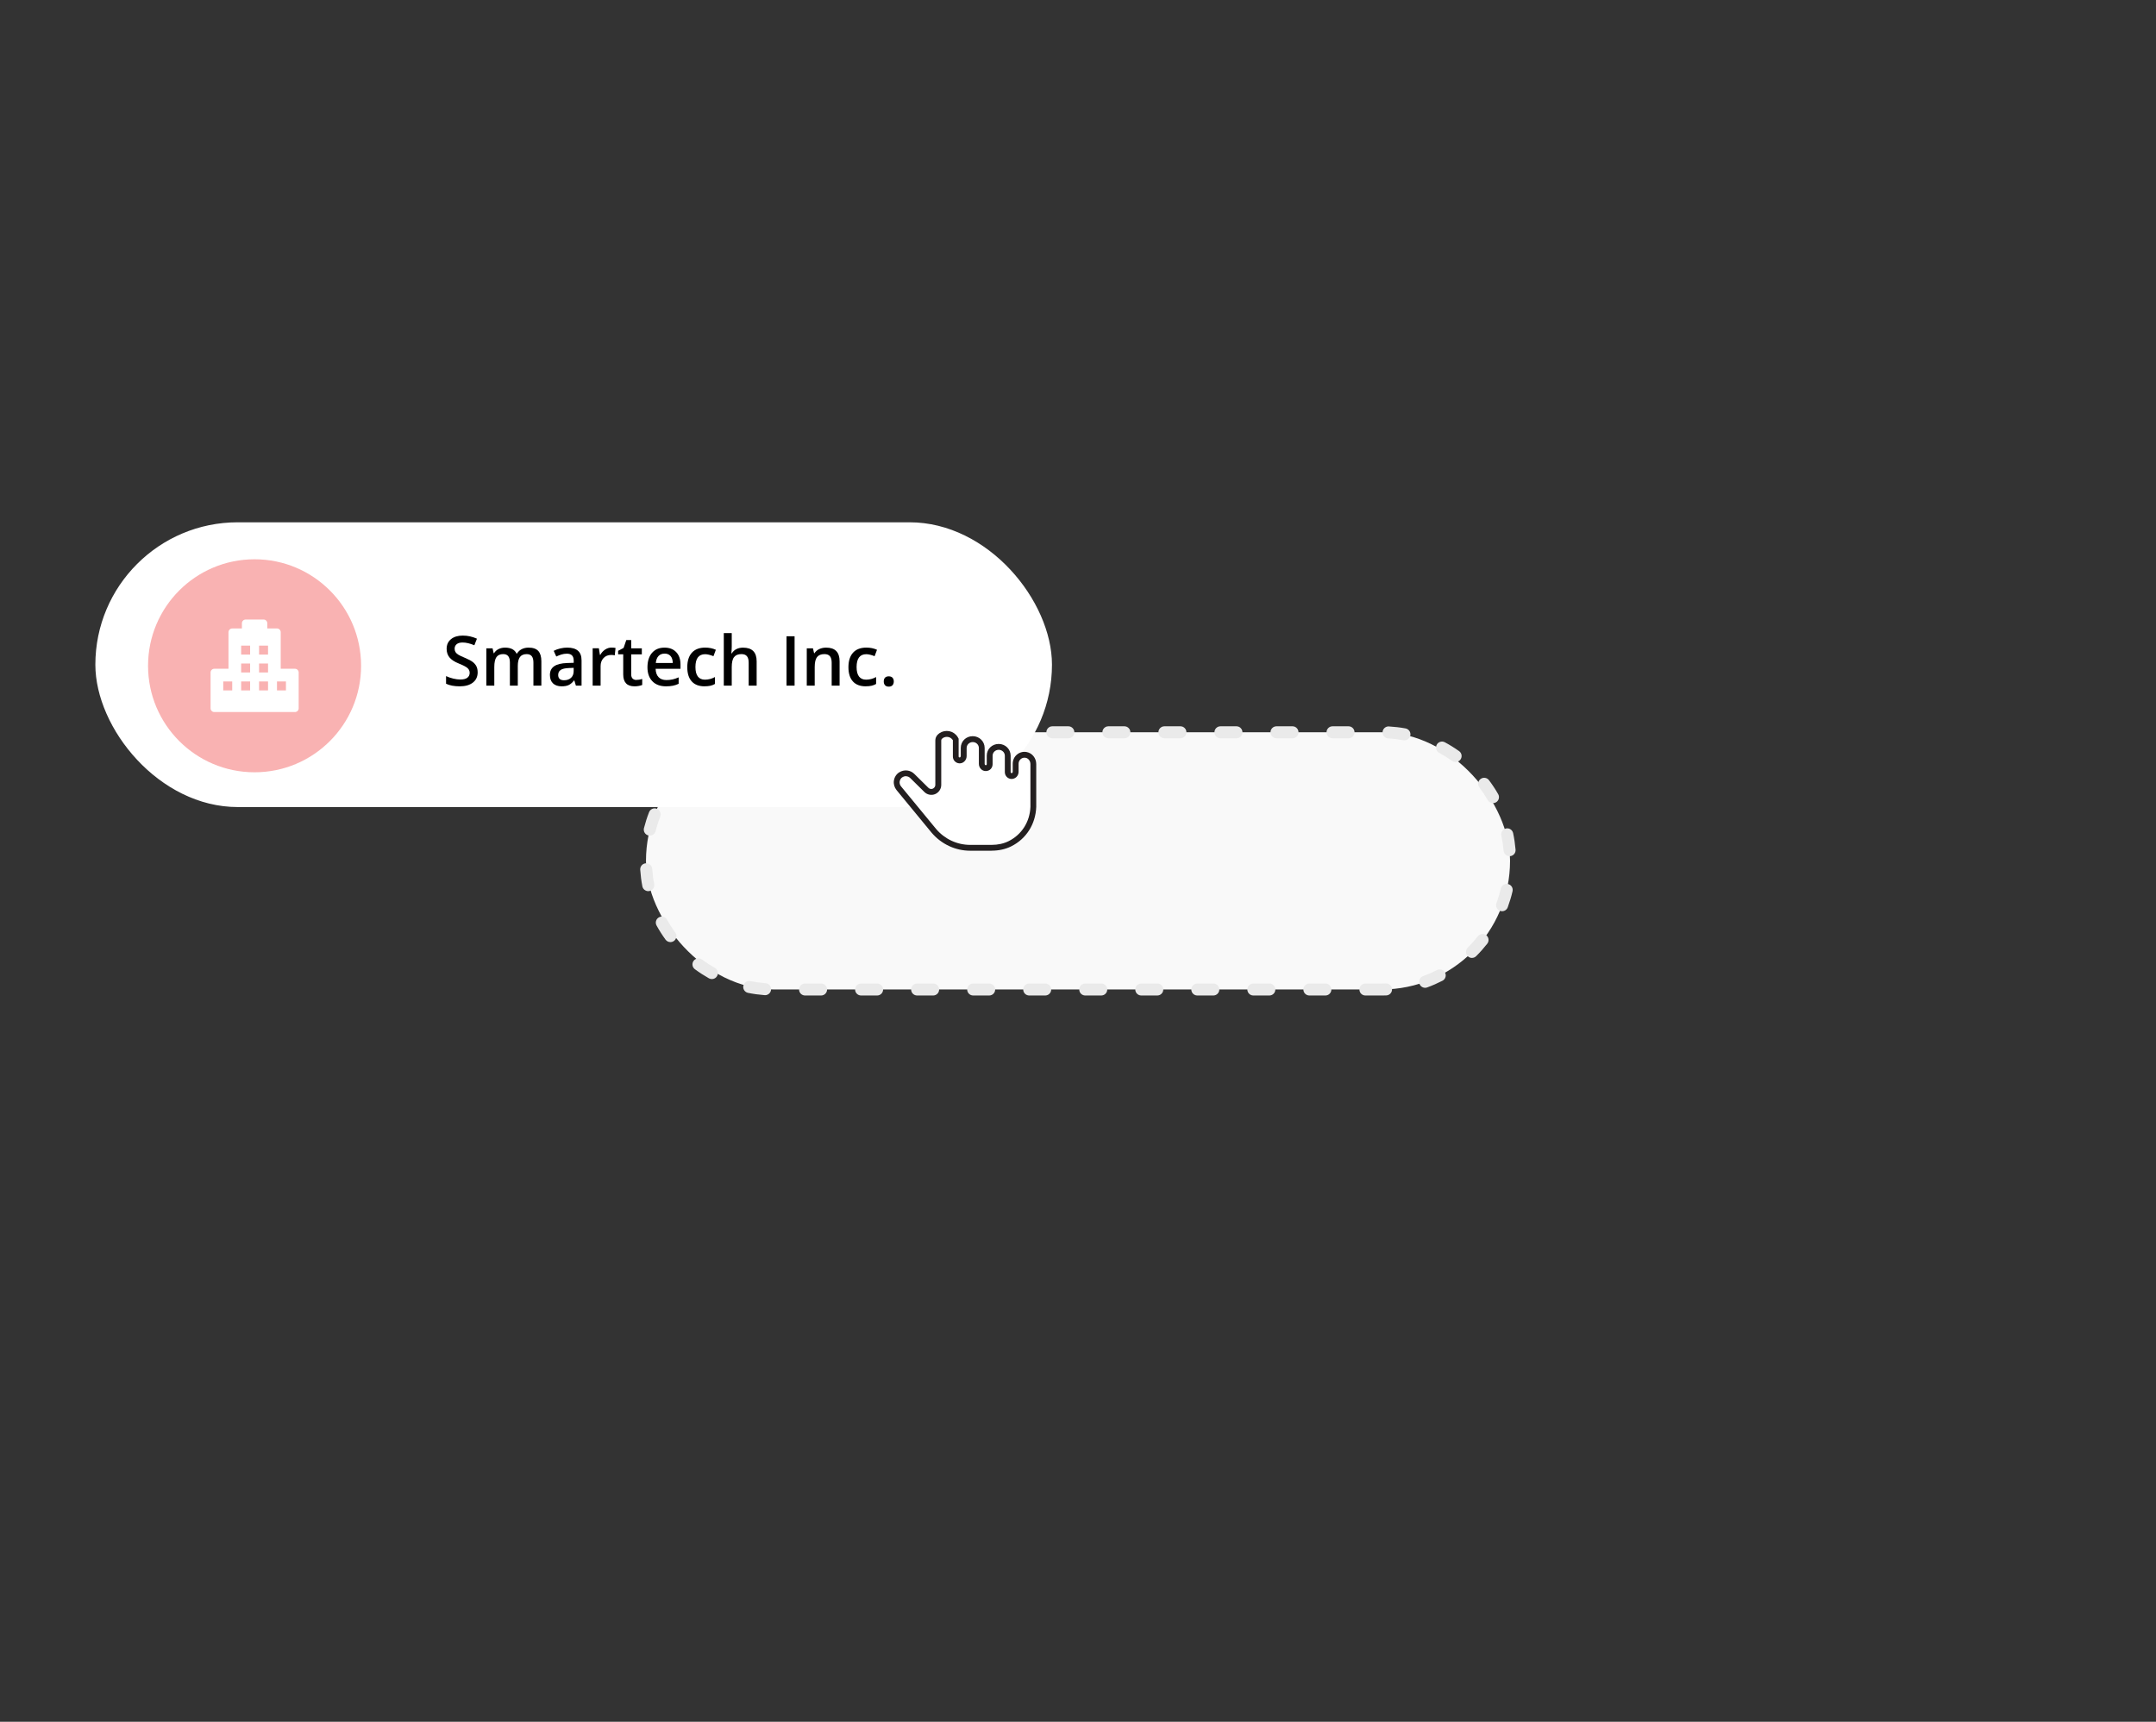 <svg id="eknOrSMWNCT1" xmlns="http://www.w3.org/2000/svg" xmlns:xlink="http://www.w3.org/1999/xlink" viewBox="0 0 819.57 654.58" shape-rendering="geometricPrecision" text-rendering="geometricPrecision">
<rect x="0" y="0" width="819.57" height="654.58" fill="#333333" stroke="none"/>
<style><![CDATA[
#eknOrSMWNCT2 {animation: eknOrSMWNCT2_s_do 6250ms linear infinite normal forwards}@keyframes eknOrSMWNCT2_s_do { 0% {stroke-dashoffset: 296.074} 30% {stroke-dashoffset: 296.074;animation-timing-function: cubic-bezier(0.42,0,0.58,1)} 50% {stroke-dashoffset: 0} 100% {stroke-dashoffset: 0}} #eknOrSMWNCT3 {animation: eknOrSMWNCT3_s_do 6250ms linear infinite normal forwards}@keyframes eknOrSMWNCT3_s_do { 0% {stroke-dashoffset: 296.074} 30% {stroke-dashoffset: 296.074;animation-timing-function: cubic-bezier(0.42,0,0.58,1)} 50% {stroke-dashoffset: 0} 100% {stroke-dashoffset: 0}} #eknOrSMWNCT4 {animation: eknOrSMWNCT4_s_do 6250ms linear infinite normal forwards}@keyframes eknOrSMWNCT4_s_do { 0% {stroke-dashoffset: 103.486} 30% {stroke-dashoffset: 103.486;animation-timing-function: cubic-bezier(0.42,0,0.58,1)} 50% {stroke-dashoffset: 0} 100% {stroke-dashoffset: 0}} #eknOrSMWNCT8_to {animation: eknOrSMWNCT8_to__to 6250ms linear infinite normal forwards}@keyframes eknOrSMWNCT8_to__to { 0% {transform: translate(217.98px,259.667px);animation-timing-function: cubic-bezier(0.42,0,0.58,1)} 30% {transform: translate(409.79px,331.996px)} 50% {transform: translate(409.785px,331.996px)} 100% {transform: translate(409.785px,331.996px)}} #eknOrSMWNCT24_to {animation: eknOrSMWNCT24_to__to 6250ms linear infinite normal forwards}@keyframes eknOrSMWNCT24_to__to { 0% {transform: translate(366.83px,300.66px);animation-timing-function: cubic-bezier(0.42,0,0.58,1)} 30% {transform: translate(558.64px,372.989px)} 32% {transform: translate(558.64px,372.989px)} 100% {transform: translate(558.64px,372.989px)}} #eknOrSMWNCT24 {animation: eknOrSMWNCT24_c_o 6250ms linear infinite normal forwards}@keyframes eknOrSMWNCT24_c_o { 0% {opacity: 1} 30% {opacity: 1;animation-timing-function: cubic-bezier(0.42,0,0.58,1)} 32% {opacity: 0} 100% {opacity: 0}} #eknOrSMWNCT27_ts {animation: eknOrSMWNCT27_ts__ts 6250ms linear infinite normal forwards}@keyframes eknOrSMWNCT27_ts__ts { 0% {transform: translate(412.88px,124.31px) scale(0,0)} 46% {transform: translate(412.88px,124.31px) scale(0,0);animation-timing-function: cubic-bezier(0.42,0,0.58,1)} 70% {transform: translate(412.88px,124.31px) scale(0.9,0.9)} 100% {transform: translate(412.88px,124.31px) scale(0.9,0.9)}} #eknOrSMWNCT32_ts {animation: eknOrSMWNCT32_ts__ts 6250ms linear infinite normal forwards}@keyframes eknOrSMWNCT32_ts__ts { 0% {transform: translate(217.92px,536.37px) scale(0,0)} 46% {transform: translate(217.92px,536.37px) scale(0,0);animation-timing-function: cubic-bezier(0.42,0,0.58,1)} 70% {transform: translate(217.92px,536.37px) scale(0.9,0.9)} 100% {transform: translate(217.92px,536.37px) scale(0.9,0.9)}} #eknOrSMWNCT37_ts {animation: eknOrSMWNCT37_ts__ts 6250ms linear infinite normal forwards}@keyframes eknOrSMWNCT37_ts__ts { 0% {transform: translate(601.02px,536.37px) scale(0,0)} 46% {transform: translate(601.02px,536.37px) scale(0,0);animation-timing-function: cubic-bezier(0.42,0,0.58,1)} 70% {transform: translate(601.02px,536.37px) scale(0.9,0.9)} 100% {transform: translate(601.02px,536.37px) scale(0.9,0.9)}}
]]></style>
<path id="eknOrSMWNCT2" d="M412.97,379.156v43.08h-194.99v58.004" transform="matrix(-1 0 0 1 825.95 0)" fill="none" stroke="#eaeaea" stroke-width="4" stroke-dashoffset="296.074" stroke-dasharray="296.074"/><path id="eknOrSMWNCT3" d="M412.97,379.156v43.08h-194.99v58.004" transform="translate(0 0)" fill="none" stroke="#eaeaea" stroke-width="4" stroke-dashoffset="296.074" stroke-dasharray="296.074"/><path id="eknOrSMWNCT4" d="M421.85,270.896v-103.486" transform="translate(-8.97 0)" fill="none" stroke="#eaeaea" stroke-width="4" stroke-dashoffset="103.486" stroke-dasharray="103.486"/><g><rect width="328.46" height="97.79" rx="48.9" ry="48.9" transform="translate(245.56 278.39)" fill="#f9f9f9"/><path d="M525.12,378.47h-6.08c-1.26,0-2.28-1.02-2.28-2.28s1.02-2.28,2.28-2.28h6.08c.56,0,1.12,0,1.68-.03c1.27-.04,2.32.94,2.36,2.2.05,1.26-.94,2.32-2.2,2.36-.61.02-1.23.03-1.85.03Zm-21.3,0h-6.08c-1.26,0-2.28-1.02-2.28-2.28s1.02-2.28,2.28-2.28h6.08c1.26,0,2.28,1.02,2.28,2.28s-1.02,2.28-2.28,2.28Zm-21.3,0h-6.08c-1.26,0-2.28-1.02-2.28-2.28s1.02-2.28,2.28-2.28h6.08c1.26,0,2.28,1.02,2.28,2.28s-1.02,2.28-2.28,2.28Zm-21.3,0h-6.08c-1.26,0-2.28-1.02-2.28-2.28s1.02-2.28,2.28-2.28h6.08c1.26,0,2.28,1.02,2.28,2.28s-1.02,2.28-2.28,2.28Zm-21.3,0h-6.08c-1.26,0-2.28-1.02-2.28-2.28s1.02-2.28,2.28-2.28h6.08c1.26,0,2.28,1.02,2.28,2.28s-1.02,2.28-2.28,2.28Zm-21.3,0h-6.08c-1.26,0-2.28-1.02-2.28-2.28s1.02-2.28,2.28-2.28h6.08c1.26,0,2.28,1.02,2.28,2.28s-1.02,2.28-2.28,2.28Zm-21.3,0h-6.08c-1.26,0-2.28-1.02-2.28-2.28s1.02-2.28,2.28-2.28h6.08c1.26,0,2.28,1.02,2.28,2.28s-1.02,2.28-2.28,2.28Zm-21.3,0h-6.08c-1.26,0-2.28-1.02-2.28-2.28s1.02-2.28,2.28-2.28h6.08c1.26,0,2.28,1.02,2.28,2.28s-1.02,2.28-2.28,2.28Zm-21.3,0h-6.09c-1.26,0-2.28-1.02-2.28-2.28s1.02-2.28,2.28-2.28h6.09c1.26,0,2.28,1.02,2.28,2.28s-1.02,2.28-2.28,2.28Zm-21.3,0h-6.09c-1.26,0-2.28-1.02-2.28-2.28s1.02-2.28,2.28-2.28h6.09c1.26,0,2.28,1.02,2.28,2.28s-1.02,2.28-2.28,2.28Zm-21.3,0h-6.09c-1.26,0-2.28-1.02-2.28-2.28s1.02-2.28,2.28-2.28h6.09c1.26,0,2.28,1.02,2.28,2.28s-1.02,2.28-2.28,2.28Zm-21.29-.13c-.06,0-.11,0-.17,0-2.12-.16-4.24-.45-6.31-.87-1.23-.25-2.03-1.45-1.78-2.69s1.45-2.04,2.69-1.78c1.88.38,3.81.64,5.74.79c1.26.09,2.2,1.19,2.11,2.44-.09,1.2-1.09,2.12-2.27,2.12Zm250.9-2.8c-.93,0-1.81-.57-2.14-1.5-.43-1.18.18-2.49,1.36-2.92c1.8-.66,3.59-1.44,5.3-2.32c1.12-.57,2.5-.13,3.07.99.58,1.12.13,2.5-.99,3.07-1.89.97-3.85,1.83-5.83,2.55-.26.09-.52.14-.78.14Zm-271.12-3.31c-.38,0-.76-.09-1.12-.29-1.84-1.04-3.64-2.2-5.34-3.46-1.01-.75-1.23-2.18-.48-3.19s2.18-1.23,3.19-.48c1.55,1.14,3.19,2.21,4.87,3.15c1.1.62,1.49,2.01.87,3.11-.42.74-1.19,1.16-1.99,1.16Zm288.94-8.04c-.59,0-1.17-.22-1.62-.67-.89-.89-.89-2.34,0-3.23c1.37-1.36,2.67-2.82,3.85-4.34.78-.99,2.21-1.17,3.2-.39s1.16,2.21.39,3.2c-1.3,1.66-2.72,3.26-4.22,4.75-.45.44-1.03.67-1.61.67Zm-304.71-6.02c-.71,0-1.4-.33-1.85-.94-1.24-1.71-2.39-3.52-3.41-5.37-.61-1.1-.21-2.49.9-3.1c1.1-.61,2.49-.21,3.1.9.93,1.69,1.98,3.33,3.11,4.89.74,1.02.51,2.45-.51,3.19-.41.29-.87.43-1.34.43Zm316.15-11.74c-.26,0-.53-.05-.79-.14-1.18-.44-1.79-1.75-1.35-2.93.67-1.81,1.23-3.68,1.67-5.55.29-1.23,1.51-1.99,2.74-1.71c1.23.29,1.99,1.51,1.71,2.74-.48,2.06-1.1,4.11-1.83,6.1-.34.92-1.21,1.49-2.14,1.49ZM246.42,338.8c-1.07,0-2.03-.76-2.24-1.85-.4-2.07-.67-4.2-.81-6.31-.08-1.26.87-2.34,2.13-2.43c1.26-.07,2.34.87,2.43,2.13.13,1.93.37,3.86.74,5.75.24,1.24-.57,2.43-1.81,2.67-.15.03-.29.04-.44.04Zm327.41-13.3c-1.17,0-2.17-.9-2.27-2.09-.16-1.92-.44-3.85-.84-5.73-.26-1.23.53-2.44,1.76-2.71c1.24-.26,2.44.53,2.71,1.76.44,2.07.75,4.19.93,6.3.1,1.26-.83,2.36-2.08,2.46-.06,0-.13,0-.19,0Zm-326.82-7.81c-.18,0-.37-.02-.56-.07-1.22-.31-1.96-1.55-1.66-2.77.52-2.05,1.17-4.09,1.94-6.07.46-1.17,1.78-1.76,2.96-1.29c1.17.46,1.75,1.78,1.29,2.96-.7,1.8-1.3,3.65-1.77,5.52-.26,1.04-1.19,1.72-2.21,1.72Zm320.52-12.35c-.79,0-1.56-.41-1.98-1.14-.96-1.67-2.03-3.3-3.19-4.84-.76-1.01-.56-2.44.45-3.2s2.44-.56,3.2.45c1.27,1.69,2.45,3.47,3.5,5.31.63,1.09.25,2.49-.84,3.12-.36.21-.75.3-1.14.3ZM256.5,298.81c-.51,0-1.02-.17-1.44-.51-.98-.79-1.13-2.23-.33-3.21c1.33-1.64,2.79-3.22,4.31-4.68.91-.87,2.35-.84,3.23.07.87.91.84,2.35-.07,3.23-1.39,1.33-2.71,2.77-3.93,4.27-.45.55-1.11.84-1.77.84Zm296.82-9.11c-.46,0-.92-.14-1.32-.42-1.57-1.12-3.23-2.15-4.92-3.06-1.11-.6-1.52-1.98-.93-3.09s1.98-1.52,3.09-.93c1.86,1,3.68,2.13,5.41,3.36c1.03.73,1.27,2.15.54,3.18-.44.63-1.15.96-1.86.96Zm-280.29-4.06c-.84,0-1.65-.47-2.05-1.28-.55-1.13-.09-2.5,1.04-3.05c1.91-.94,3.89-1.76,5.88-2.44c1.19-.41,2.49.23,2.9,1.42s-.22,2.49-1.42,2.9c-1.81.62-3.61,1.37-5.35,2.22-.32.16-.67.23-1,.23Zm260.84-4.18c-.14,0-.27-.01-.41-.04-1.89-.34-3.82-.58-5.75-.68-1.26-.07-2.22-1.15-2.15-2.41s1.17-2.24,2.41-2.15c2.12.12,4.25.37,6.32.75c1.24.23,2.06,1.42,1.83,2.66-.2,1.1-1.16,1.87-2.24,1.87Zm-240.32-.78c-1.24,0-2.26-1-2.28-2.24-.02-1.26.98-2.3,2.24-2.32.31,0,.61,0,.92,0h5.21c1.26,0,2.28,1.02,2.28,2.28s-1.02,2.28-2.28,2.28h-5.21c-.28,0-.56,0-.84,0-.01,0-.03,0-.04,0Zm219.07,0h-6.08c-1.26,0-2.28-1.02-2.28-2.28s1.02-2.28,2.28-2.28h6.08c1.26,0,2.28,1.02,2.28,2.28s-1.02,2.28-2.28,2.28Zm-21.3,0h-6.08c-1.26,0-2.28-1.02-2.28-2.28s1.02-2.28,2.28-2.28h6.08c1.26,0,2.28,1.02,2.28,2.28s-1.02,2.28-2.28,2.28Zm-21.3,0h-6.08c-1.26,0-2.28-1.02-2.28-2.28s1.02-2.28,2.28-2.28h6.08c1.26,0,2.28,1.02,2.28,2.28s-1.02,2.28-2.28,2.28Zm-21.3,0h-6.08c-1.26,0-2.28-1.02-2.28-2.28s1.02-2.28,2.28-2.28h6.08c1.26,0,2.28,1.02,2.28,2.28s-1.02,2.28-2.28,2.28Zm-21.3,0h-6.08c-1.26,0-2.28-1.02-2.28-2.28s1.02-2.28,2.28-2.28h6.08c1.26,0,2.28,1.02,2.28,2.28s-1.02,2.28-2.28,2.28Zm-21.3,0h-6.08c-1.26,0-2.28-1.02-2.28-2.28s1.02-2.28,2.28-2.28h6.08c1.26,0,2.28,1.02,2.28,2.28s-1.02,2.28-2.28,2.28Zm-21.3,0h-6.08c-1.26,0-2.28-1.02-2.28-2.28s1.02-2.28,2.28-2.28h6.08c1.26,0,2.28,1.02,2.28,2.28s-1.02,2.28-2.28,2.28Zm-21.3,0h-6.08c-1.26,0-2.28-1.02-2.28-2.28s1.02-2.28,2.28-2.28h6.08c1.26,0,2.28,1.02,2.28,2.28s-1.02,2.28-2.28,2.28Zm-21.3,0h-6.08c-1.26,0-2.28-1.02-2.28-2.28s1.02-2.28,2.28-2.28h6.08c1.26,0,2.28,1.02,2.28,2.28s-1.02,2.28-2.28,2.28Zm-21.3,0h-6.08c-1.26,0-2.28-1.02-2.28-2.28s1.02-2.28,2.28-2.28h6.08c1.26,0,2.28,1.02,2.28,2.28s-1.02,2.28-2.28,2.28Z" fill="#eaeaea"/></g><g id="eknOrSMWNCT8_to" transform="translate(217.98,259.667)"><g transform="translate(-416.19,-364.97)"><rect width="363.64" height="108.26" rx="54.13" ry="54.13" transform="translate(234.46 303.87)" fill="#fff"/><circle r="40.49" transform="translate(294.98 358.42)" fill="#f9b2b2"/><path d="M379.79,360.87c0,1.67-.6,2.98-1.81,3.93s-2.87,1.43-5,1.43-3.86-.33-5.21-.99v-2.9c.86.4,1.77.72,2.73.95s1.86.35,2.69.35c1.22,0,2.11-.23,2.69-.69s.87-1.08.87-1.86c0-.7-.27-1.3-.8-1.78-.53-.49-1.63-1.07-3.29-1.73-1.71-.69-2.92-1.49-3.62-2.38s-1.05-1.96-1.05-3.21c0-1.57.56-2.8,1.67-3.7s2.61-1.35,4.48-1.35s3.59.39,5.37,1.18l-.98,2.5c-1.67-.7-3.16-1.05-4.47-1.05-.99,0-1.75.22-2.26.65s-.77,1-.77,1.71c0,.49.1.91.31,1.25s.54.67,1.01.98s1.32.71,2.54,1.22c1.38.57,2.39,1.11,3.03,1.6.64.5,1.11,1.06,1.41,1.68s.45,1.36.45,2.21Z"/><path d="M395.07,365.97h-3.03v-8.76c0-1.09-.21-1.9-.62-2.43s-1.05-.8-1.93-.8c-1.16,0-2.02.38-2.56,1.14s-.82,2.02-.82,3.78v7.08h-3.02v-14.2h2.36l.42,1.86h.15c.39-.68.96-1.2,1.71-1.57s1.57-.55,2.47-.55c2.18,0,3.63.75,4.34,2.23h.21c.42-.7,1.01-1.25,1.77-1.64s1.63-.59,2.62-.59c1.69,0,2.93.43,3.7,1.28.77.86,1.16,2.16,1.16,3.92v9.26h-3.02v-8.76c0-1.09-.21-1.9-.62-2.43s-1.06-.8-1.93-.8c-1.17,0-2.03.37-2.57,1.1s-.82,1.86-.82,3.37v7.52Z"/><path d="M417.13,365.97l-.6-1.98h-.1c-.68.87-1.37,1.45-2.07,1.77s-1.58.47-2.67.47c-1.4,0-2.49-.38-3.27-1.13s-1.17-1.82-1.17-3.2c0-1.46.54-2.57,1.63-3.31c1.09-.75,2.74-1.15,4.97-1.22l2.45-.08v-.76c0-.91-.21-1.59-.64-2.04s-1.08-.67-1.97-.67c-.73,0-1.43.11-2.09.32-.67.21-1.31.47-1.93.76l-.98-2.16c.77-.4,1.61-.71,2.53-.92s1.78-.31,2.59-.31c1.81,0,3.17.39,4.09,1.18s1.38,2.02,1.38,3.71v9.57h-2.16Zm-4.49-2.05c1.1,0,1.97-.31,2.64-.92.66-.61,1-1.47,1-2.57v-1.23l-1.82.08c-1.42.05-2.46.29-3.1.71s-.97,1.07-.97,1.95c0,.63.19,1.12.56,1.47s.94.52,1.7.52Z"/><path d="M430.7,351.51c.61,0,1.11.04,1.5.13l-.3,2.81c-.43-.1-.87-.15-1.33-.15-1.21,0-2.19.39-2.93,1.18-.75.79-1.12,1.81-1.12,3.07v7.42h-3.02v-14.2h2.36l.4,2.5h.15c.47-.85,1.08-1.52,1.84-2.02s1.57-.75,2.45-.75Z"/><path d="M440.13,363.79c.74,0,1.47-.12,2.21-.35v2.27c-.33.15-.76.27-1.29.37s-1.07.15-1.64.15c-2.86,0-4.29-1.51-4.29-4.52v-7.65h-1.94v-1.33l2.08-1.1l1.03-3h1.86v3.16h4.04v2.29h-4.04v7.6c0,.73.18,1.26.55,1.61.36.35.84.52,1.43.52Z"/><path d="M451.38,366.23c-2.21,0-3.94-.64-5.18-1.93-1.25-1.29-1.87-3.06-1.87-5.32s.58-4.14,1.73-5.47c1.16-1.33,2.74-1.99,4.76-1.99c1.88,0,3.36.57,4.44,1.71c1.09,1.14,1.63,2.71,1.63,4.7v1.63h-9.46c.04,1.38.42,2.44,1.12,3.18s1.69,1.11,2.97,1.11c.84,0,1.62-.08,2.34-.24s1.5-.42,2.33-.79v2.45c-.74.35-1.48.6-2.23.74-.75.15-1.61.22-2.58.22Zm-.55-12.43c-.96,0-1.73.3-2.3.91s-.92,1.49-1.03,2.66h6.45c-.02-1.17-.3-2.06-.85-2.67s-1.3-.91-2.26-.91Z"/><path d="M466.05,366.23c-2.15,0-3.78-.63-4.9-1.88s-1.68-3.05-1.68-5.4.58-4.22,1.75-5.51c1.17-1.28,2.86-1.93,5.07-1.93c1.5,0,2.85.28,4.04.83l-.91,2.43c-1.28-.5-2.33-.75-3.16-.75-2.46,0-3.69,1.63-3.69,4.89c0,1.59.31,2.79.92,3.59s1.51,1.2,2.69,1.2c1.34,0,2.61-.33,3.81-1v2.63c-.54.32-1.12.54-1.73.68s-1.35.21-2.23.21Z"/><path d="M485.84,365.97h-3.03v-8.73c0-1.1-.22-1.91-.66-2.45s-1.14-.81-2.1-.81c-1.27,0-2.2.38-2.79,1.14-.6.76-.89,2.03-.89,3.81v7.05h-3.02v-19.98h3.02v5.07c0,.81-.05,1.68-.15,2.61h.19c.41-.68.98-1.22,1.71-1.59.73-.38,1.58-.56,2.56-.56c3.44,0,5.16,1.73,5.16,5.2v9.26Z"/><path d="M497.19,365.97v-18.77h3.07v18.77h-3.07Z"/><path d="M517.39,365.97h-3.03v-8.73c0-1.1-.22-1.91-.66-2.45s-1.14-.81-2.1-.81c-1.28,0-2.21.38-2.8,1.13s-.89,2.02-.89,3.79v7.08h-3.02v-14.2h2.36l.42,1.86h.15c.43-.68,1.04-1.2,1.82-1.57.79-.37,1.66-.55,2.62-.55c3.41,0,5.11,1.73,5.11,5.2v9.26Z"/><path d="M527.31,366.23c-2.15,0-3.78-.63-4.9-1.88s-1.68-3.05-1.68-5.4.58-4.22,1.75-5.51c1.17-1.28,2.86-1.93,5.07-1.93c1.5,0,2.85.28,4.04.83l-.91,2.43c-1.28-.5-2.33-.75-3.16-.75-2.46,0-3.69,1.63-3.69,4.89c0,1.59.31,2.79.92,3.59s1.51,1.2,2.69,1.2c1.34,0,2.61-.33,3.81-1v2.63c-.54.32-1.12.54-1.73.68s-1.35.21-2.23.21Z"/><path d="M534.16,364.37c0-.62.16-1.1.49-1.44s.8-.5,1.41-.5s1.1.17,1.42.52.49.82.49,1.42-.17,1.09-.49,1.45c-.33.35-.8.53-1.42.53s-1.09-.17-1.41-.53c-.33-.35-.49-.83-.49-1.45Z"/><path d="M310.31,359.55h-5.39v-13.9c0-.79-.64-1.42-1.42-1.42h-3.68v-1.98c0-.79-.64-1.42-1.42-1.42h-6.81c-.78,0-1.42.64-1.42,1.42v1.98h-3.68c-.78,0-1.42.64-1.42,1.42v13.9h-5.39c-.79,0-1.42.64-1.42,1.42v13.62c0,.79.64,1.42,1.42,1.42h30.65c.78,0,1.42-.64,1.42-1.42v-13.62c0-.79-.64-1.42-1.42-1.42Zm-27.24,4.82h3.41v3.41h-3.41v-3.41Zm6.81,3.41v-3.41h3.41v3.41h-3.41Zm0-6.81v-3.41h3.41v3.41h-3.41Zm0-6.81v-3.41h3.41v3.41h-3.41Zm10.22-3.41v3.41h-3.41v-3.41h3.41Zm0,6.81v3.41h-3.41v-3.41h3.41Zm-3.41,6.81h3.41v3.41h-3.41v-3.41Zm10.22,0v3.41h-3.41v-3.41h3.41Zm-4.83-3.4c0,0,0,0,0,0s0,0,0,0v0Z" fill="#fff"/></g></g><g id="eknOrSMWNCT24_to" transform="translate(366.83,300.66)"><g id="eknOrSMWNCT24" transform="translate(-565.04,-376.18)"><path d="M591.02,366.03v16.28c-.22,5.94-3.44,11.27-8.86,13.98-2.18,1.09-4.61,1.56-7.04,1.56h-8.08c-5.34,0-10.37-2.37-13.85-6.49l-13.32-16.19c-.62-.77-.9-1.75-.75-2.69.16-1.01.71-1.88,1.49-2.38.62-.39,1.3-.6,1.94-.6.91,0,1.8.38,2.46,1.04l5.37,5.3c.74.73,1.89.95,2.86.54.99-.42,1.64-1.41,1.64-2.46v-16.87c0-.51.17-1.02.53-1.39.69-.71,1.64-1.14,2.71-1.14s2,.42,2.69,1.12c.3.29.54.62.72,1v6.48c0,.41.14.76.4,1.03.24.27.59.44.99.47.9.07,1.63-.76,1.63-1.66v-3.06c0-1.88,1.51-3.37,3.43-3.37s3.43,1.52,3.43,3.37v6.03c0,.86.67,1.64,1.53,1.63s1.48-.65,1.48-1.51v-3.22c0-1.88,1.51-3.35,3.43-3.35s3.43,1.51,3.43,3.35v6.23c0,.84.64,1.49,1.49,1.51s1.53-.77,1.53-1.64v-3.09c0-2.07,1.86-3.7,3.99-3.31c1.62.3,2.73,1.84,2.73,3.49Z" fill="#fff"/><path d="M575.11,398.95h-8.08c-5.65,0-11-2.51-14.7-6.88L539,375.87c-.82-1.03-1.18-2.32-.99-3.56.2-1.33.93-2.47,2-3.15c1.95-1.22,4.31-.88,5.78.6l5.36,5.29c.42.42,1.1.54,1.64.31.58-.25.97-.82.97-1.44v-16.87c0-.83.3-1.6.84-2.16.93-.96,2.17-1.48,3.5-1.48s2.56.51,3.48,1.45c.38.37.7.81.93,1.3l.11.22v6.72c0,.15.05.22.09.26.08.09.17.13.28.13.1,0,.19-.05.24-.1.12-.11.2-.29.2-.45v-3.07c0-2.51,1.99-4.47,4.54-4.47s4.54,2.01,4.54,4.47v6.03c0,.15.06.31.17.42.07.07.2.11.24.11.25,0,.39-.15.39-.4v-3.22c0-2.5,1.99-4.46,4.54-4.46s4.54,2,4.54,4.46v6.23c0,.24.16.4.4.4v0c.08,0,.16-.04.23-.11.11-.1.17-.27.17-.42v-3.09c0-1.33.59-2.59,1.61-3.44s2.36-1.2,3.68-.95c2.11.39,3.64,2.31,3.64,4.58v16.28c-.24,6.54-3.78,12.12-9.47,14.97-2.22,1.11-4.76,1.67-7.54,1.67Zm-32.57-28.34c-.43,0-.91.15-1.35.43-.51.32-.88.93-.99,1.61-.1.63.1,1.3.52,1.83l13.31,16.17c3.26,3.86,8,6.08,13,6.08h8.08c2.43,0,4.64-.48,6.55-1.44c4.95-2.48,8.04-7.35,8.25-13.03v-16.24c0-1.18-.78-2.21-1.82-2.4-.68-.12-1.34.04-1.86.48-.52.43-.82,1.07-.82,1.74v3.09c0,.75-.3,1.48-.83,2-.5.49-1.19.72-1.82.74-1.45-.02-2.58-1.17-2.58-2.61v-6.23c0-1.24-1.04-2.25-2.32-2.25s-2.33.99-2.33,2.25v3.22c0,1.47-1.1,2.59-2.57,2.61-.73,0-1.33-.25-1.82-.74-.53-.52-.83-1.25-.83-1.99v-6.03c0-1.25-1.04-2.26-2.32-2.26s-2.33.99-2.33,2.26v3.07c0,.78-.33,1.54-.9,2.07-.53.5-1.21.74-1.91.69-.69-.05-1.3-.35-1.74-.84-.43-.44-.68-1.08-.68-1.77v-6.2c-.1-.17-.23-.33-.38-.47-1.04-1.06-2.82-1.04-3.83,0-.14.14-.21.36-.21.62v16.87c0,1.49-.93,2.89-2.31,3.48-1.37.58-3.01.27-4.07-.77l-5.37-5.3c-.45-.46-1.06-.72-1.68-.72Z" fill="#231f20"/></g></g><g id="eknOrSMWNCT27_ts" transform="translate(412.88,124.31) scale(0,0)"><g transform="translate(-416.19,-120.31)"><rect width="363.64" height="108.26" rx="54.13" ry="54.13" transform="translate(234.46 59.15)" fill="#fff"/><circle r="40.49" transform="translate(294.98 113.7)" fill="#2677c0"/><path d="M310.31,114.83h-5.39v-13.9c0-.79-.64-1.42-1.42-1.42h-3.68v-1.98c0-.79-.64-1.42-1.42-1.42h-6.81c-.78,0-1.42.64-1.42,1.42v1.98h-3.68c-.78,0-1.42.64-1.42,1.42v13.9h-5.39c-.79,0-1.42.64-1.42,1.42v13.62c0,.79.64,1.42,1.42,1.42h30.65c.78,0,1.42-.64,1.42-1.42v-13.62c0-.79-.64-1.42-1.42-1.42Zm-27.24,4.82h3.41v3.41h-3.41v-3.41Zm6.81,3.41v-3.41h3.41v3.41h-3.41Zm0-6.81v-3.41h3.41v3.41h-3.41Zm0-6.81v-3.41h3.41v3.41h-3.41Zm10.22-3.41v3.41h-3.41v-3.41h3.41Zm0,6.81v3.41h-3.41v-3.41h3.41Zm-3.41,6.81h3.41v3.41h-3.41v-3.41Zm10.22,0v3.41h-3.41v-3.41h3.41Zm-4.83-3.4c0,0,0,0,0,0s0,0,0,0v0Z" fill="#fff"/><rect width="181.42" height="26.96" rx="13.48" ry="13.48" transform="translate(367.77 99.36)" fill="#eaeaea"/></g></g><g id="eknOrSMWNCT32_ts" transform="translate(217.92,536.37) scale(0,0)"><g transform="translate(-217.92,-541.37)"><rect width="363.64" height="108.26" rx="54.13" ry="54.13" transform="translate(36.16 480.24)" fill="#fff"/><circle r="40.49" transform="translate(96.69 534.79)" fill="#2677c0"/><path d="M112.02,535.92h-5.39v-13.9c0-.79-.64-1.42-1.42-1.42h-3.68v-1.98c0-.79-.64-1.42-1.42-1.42h-6.81c-.78,0-1.42.64-1.42,1.42v1.98h-3.68c-.78,0-1.42.64-1.42,1.42v13.9h-5.39c-.79,0-1.42.64-1.42,1.42v13.62c0,.79.64,1.42,1.42,1.42h30.65c.78,0,1.42-.64,1.42-1.42v-13.62c0-.79-.64-1.42-1.42-1.42Zm-27.24,4.82h3.41v3.41h-3.41v-3.41Zm6.81,3.41v-3.41h3.41v3.41h-3.41Zm0-6.81v-3.41h3.41v3.41h-3.41Zm0-6.81v-3.41h3.41v3.41h-3.41Zm10.22-3.41v3.41h-3.41v-3.41h3.41Zm0,6.81v3.41h-3.41v-3.41h3.41Zm-3.41,6.81h3.41v3.41h-3.41v-3.41Zm10.22,0v3.41h-3.41v-3.41h3.41Zm-4.83-3.4c0,0,0,0,0,0s0,0,0,0v0Z" fill="#fff"/><rect width="181.42" height="26.96" rx="13.48" ry="13.48" transform="translate(169.48 520.45)" fill="#eaeaea"/></g></g><g id="eknOrSMWNCT37_ts" transform="translate(601.02,536.37) scale(0,0)"><g transform="translate(-601.02,-541.37)"><rect width="363.64" height="108.26" rx="54.13" ry="54.13" transform="translate(419.27 480.24)" fill="#fff"/><circle r="40.49" transform="translate(479.8 534.79)" fill="#2677c0"/><path d="M495.12,535.92h-5.39v-13.9c0-.79-.64-1.42-1.42-1.42h-3.68v-1.98c0-.79-.64-1.42-1.42-1.42h-6.81c-.78,0-1.42.64-1.42,1.42v1.98h-3.68c-.78,0-1.42.64-1.42,1.42v13.9h-5.39c-.79,0-1.42.64-1.42,1.42v13.62c0,.79.64,1.42,1.42,1.42h30.65c.78,0,1.42-.64,1.42-1.42v-13.62c0-.79-.64-1.42-1.42-1.42Zm-27.24,4.82h3.41v3.41h-3.41v-3.41Zm6.81,3.41v-3.41h3.41v3.41h-3.41Zm0-6.81v-3.41h3.41v3.41h-3.41Zm0-6.81v-3.41h3.41v3.41h-3.41Zm10.22-3.41v3.41h-3.41v-3.41h3.41Zm0,6.81v3.41h-3.41v-3.41h3.41Zm-3.41,6.81h3.41v3.41h-3.41v-3.41Zm10.22,0v3.41h-3.41v-3.41h3.41Zm-4.83-3.4c0,0,0,0,0,0s0,0,0,0v0Z" fill="#fff"/><rect width="181.42" height="26.96" rx="13.48" ry="13.48" transform="translate(552.59 520.45)" fill="#eaeaea"/></g></g></svg>
